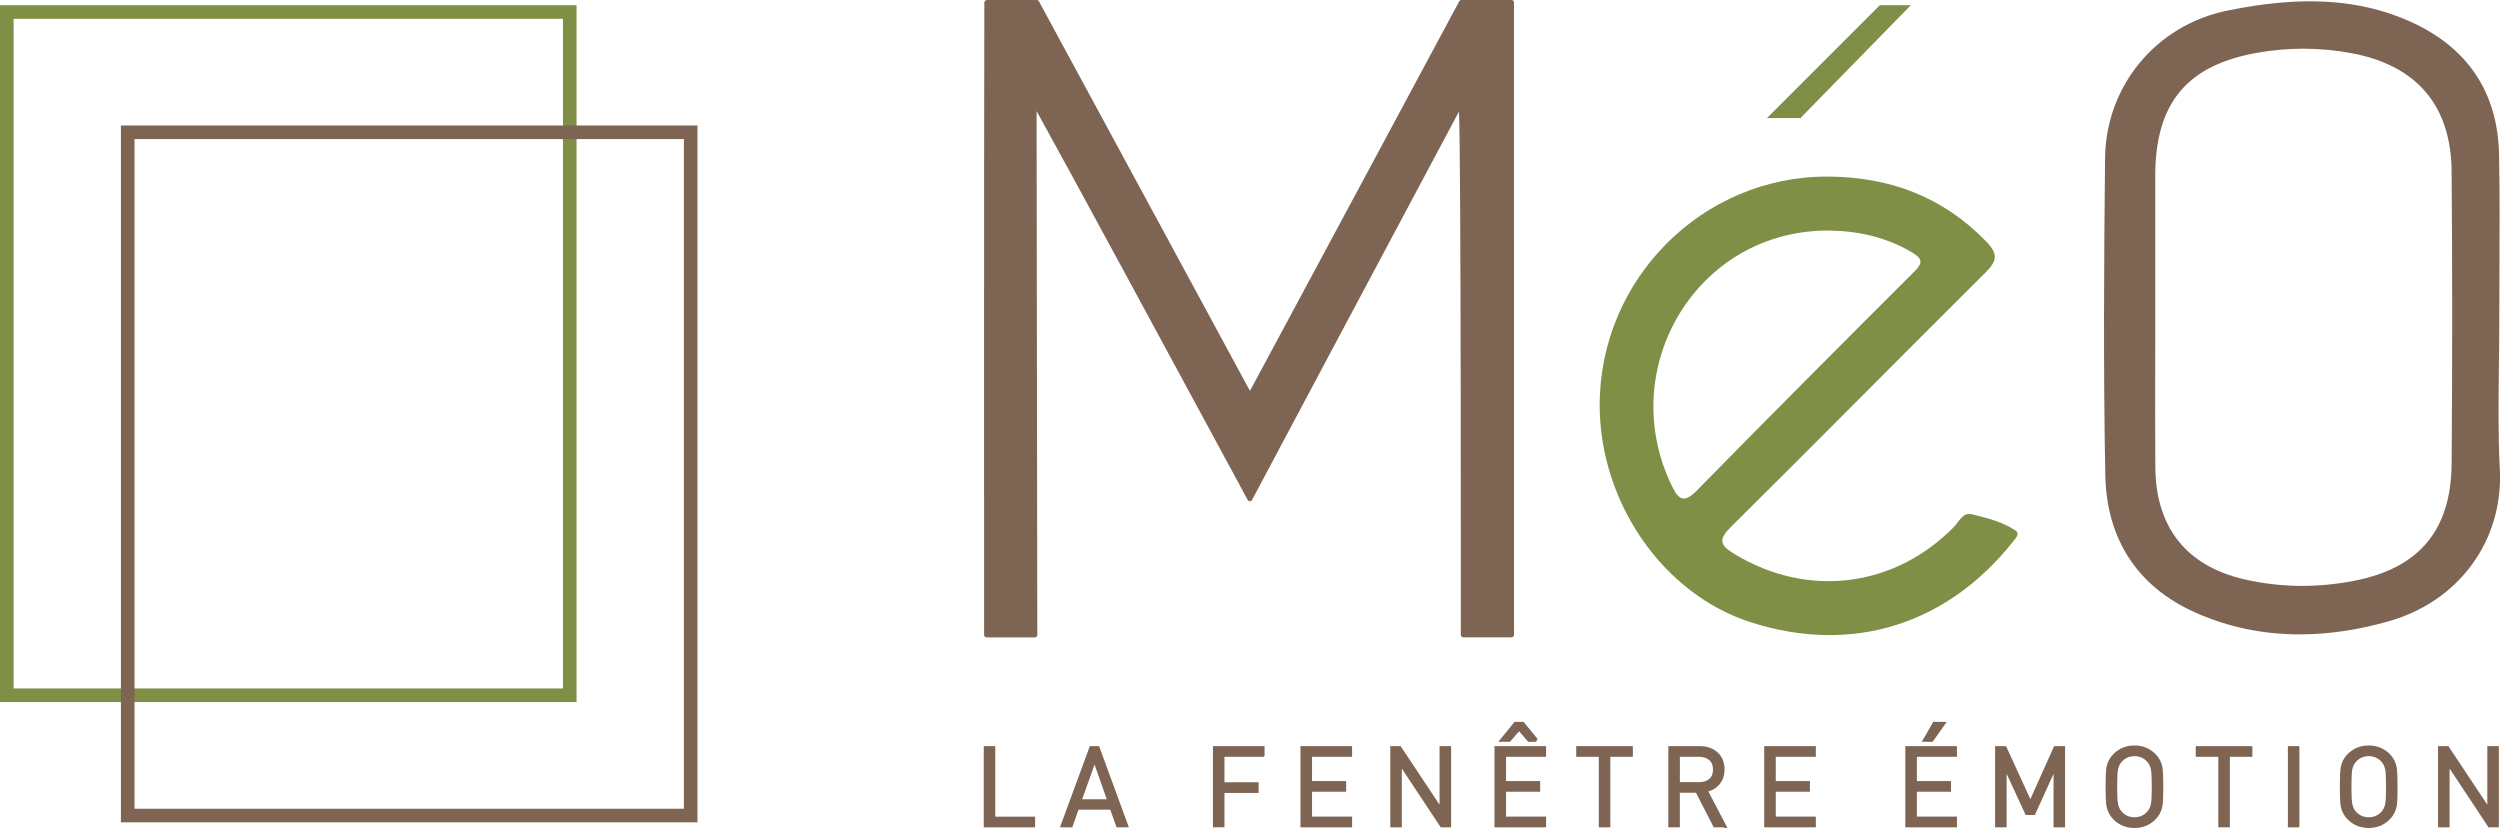 <?xml version="1.0" encoding="UTF-8"?> <svg xmlns="http://www.w3.org/2000/svg" id="Calque_2" viewBox="0 0 776.89 257.29"><defs><style>.cls-1{fill:#7f9046;}.cls-2,.cls-3{fill:#7d6453;}.cls-3{stroke:#7d6453;stroke-miterlimit:10;}</style></defs><g id="Calque_1-2"><g><path class="cls-2" d="M776.82,145.65c-.54-10.61-.4-21.44-.27-31.91,.06-4.69,.12-9.53,.12-14.29h0c0-5.39,.02-10.87,.05-16.16,.05-11.61,.11-23.62-.13-35.43-.2-9.53-2.64-17.86-7.27-24.76-4.57-6.83-11.3-12.29-20-16.25-15.88-7.22-34.1-8.34-57.33-3.52-22.04,4.57-37.6,23.42-37.83,45.84-.33,31.55-.55,65.3,.07,98.43,.37,19.94,10.02,34.72,27.91,42.72,10.16,4.55,21.03,6.82,32.52,6.82,8.84,0,18.05-1.35,27.56-4.05,10.74-3.05,19.7-9.13,25.91-17.59,6.26-8.52,9.27-18.84,8.71-29.85Zm-14.96-1.71c-.08,10.51-2.58,18.57-7.64,24.64-5.06,6.05-12.54,9.96-22.88,11.95-11.46,2.21-22.88,2.04-33.92-.5-17.93-4.12-27.49-16.13-27.63-34.73-.09-10.96-.06-22.11-.04-32.89,0-4.85,.02-9.71,.02-14.56v-1.15c-.02-13.82-.03-28.1-.01-42.16,.04-22.61,9.91-34.39,32.02-38.2,4.67-.8,9.34-1.21,14.01-1.21,5.13,0,10.25,.49,15.3,1.46,9.97,1.92,17.65,6,22.81,12.12,5.19,6.15,7.87,14.38,7.95,24.48,.24,28.45,.25,58.14,.01,90.76Z"></path><path class="cls-1" d="M626.16,164.73c-4.07-2.62-8.8-3.81-13.43-4.93-2.76-.67-3.95,2.33-5.56,3.97-18.6,18.91-45.48,22.13-68.14,8.42-4.74-2.87-5.06-4.57-.99-8.59,26.45-26.19,52.58-52.69,78.98-78.93,3.62-3.59,3.98-5.72,.19-9.64-13.52-13.98-30.19-20.08-49.13-20.16-39.12-.17-71.01,31.98-70.97,71.06,.03,30.25,19.73,58.75,47,67.46,31.98,10.22,61.32,.33,81.49-25.13,.86-1.08,2.27-2.43,.57-3.53Zm-106.67-13.83c-17.69-36.54,7.88-79.6,49.05-79.25,9.14,.16,17.79,2.08,25.75,6.86,3.11,1.87,3.3,3.18,.68,5.8-22.61,22.58-45.19,45.19-67.56,68.01-4.04,4.13-5.71,3.14-7.92-1.42Z"></path><path class="cls-2" d="M470.49,.9c.04-.22-.03-.45-.17-.63-.15-.17-.36-.27-.59-.27h-15.59c-.28,0-.54,.16-.68,.41-4.59,8.54-59.48,110.82-65.03,121.06-3.27-6.03-56.17-103.76-65.58-121.06-.14-.25-.39-.4-.68-.4h-15.51c-.42,0-.77,.38-.77,.8-.12,49.43-.09,187.89-.07,196.49,0,.42,.35,.77,.77,.77h14.99c.43,0,.77-.34,.77-.77,0-21.91-.21-154.9-.22-162.77,7.67,13.73,45.09,82.85,65.6,120.82,.13,.25,.4,.4,.68,.4h0c.28,0,.54-.16,.68-.41,.57-1.06,53.99-101.44,64.3-120.68,.67,14.71,.56,156.55,.57,162.63,0,.43,.35,.77,.77,.77h14.99c.43,0,.77-.35,.77-.77,0-58.52,0-137.84-.01-196.36v-.03s0-.01,0-.01Z"></path><polygon class="cls-1" points="593.81 1.61 584.18 1.61 549.11 36.68 559.51 36.68 593.81 1.61"></polygon><path class="cls-1" d="M0,1.62V218.17H179.17V1.62H0ZM4.23,213.94V5.84H174.95V213.94H4.23Z"></path><path class="cls-2" d="M37.57,39V255.55H216.74V39H37.57Zm4.23,212.32V43.22H212.52V251.32H41.8Z"></path><g><path class="cls-3" d="M321.18,256.59h-14.97v-24.22h2.58v21.91h12.38v2.31Z"></path><path class="cls-3" d="M350.07,256.59h-2.75l-1.94-5.48h-10.58l-1.94,5.48h-2.75l8.91-24.22h2.18l8.88,24.22Zm-5.44-7.72l-4.49-12.79-4.56,12.79h9.05Z"></path><path class="cls-3" d="M392.46,234.68h-12.45v8.91h10.61v2.31h-10.61v10.68h-2.58v-24.22h15.04v2.31Z"></path><path class="cls-3" d="M419.67,256.59h-15.04v-24.22h15.04v2.31h-12.45v8.54h10.61v2.31h-10.61v8.74h12.45v2.31Z"></path><path class="cls-3" d="M450.43,256.59h-2.45l-12.86-19.43v19.43h-2.58v-24.22h2.45l12.86,19.36v-19.36h2.59v24.22Z"></path><path class="cls-3" d="M479.96,256.59h-15.04v-24.22h15.04v2.31h-12.45v8.54h10.61v2.31h-10.61v8.74h12.45v2.31Zm-2.48-26.57h-2.35l-3.06-3.54-3.06,3.54h-2.35l4.25-5.2h2.31l4.25,5.2Z"></path><path class="cls-3" d="M506.93,234.68h-7.01v21.91h-2.59v-21.91h-7.01v-2.31h16.6v2.31Z"></path><path class="cls-3" d="M535.88,256.59h-3.03l-5.51-10.75h-5.82v10.75h-2.58v-24.22h9.29c2.13,0,3.86,.61,5.19,1.82,1.33,1.21,1.99,2.85,1.99,4.92,0,1.72-.48,3.15-1.43,4.29-.95,1.13-2.23,1.87-3.84,2.21l5.75,10.99Zm-3.06-17.45c0-1.43-.44-2.53-1.33-3.3-.88-.77-2.05-1.16-3.5-1.16h-6.46v8.88h6.46c1.47,0,2.65-.38,3.52-1.14,.87-.76,1.31-1.85,1.31-3.28Z"></path><path class="cls-3" d="M563.78,256.59h-15.04v-24.22h15.04v2.31h-12.45v8.54h10.61v2.31h-10.61v8.74h12.45v2.31Z"></path><path class="cls-3" d="M607.63,256.59h-15.04v-24.22h15.04v2.31h-12.45v8.54h10.61v2.31h-10.61v8.74h12.45v2.31Zm-3.64-31.77l-3.67,5.2h-2.25l2.99-5.2h2.93Z"></path><path class="cls-3" d="M641.24,256.59h-2.59v-18.41l-6.63,14.59h-2.21l-6.74-14.59v18.41h-2.58v-24.22h2.58l7.89,17.18,7.69-17.18h2.59v24.22Z"></path><path class="cls-3" d="M671.76,244.48c0,2.97-.09,4.97-.27,5.99-.3,1.5-.96,2.77-2.01,3.81-1.68,1.68-3.74,2.52-6.19,2.52s-4.51-.84-6.19-2.52c-1.04-1.04-1.71-2.31-2.01-3.81-.18-1.02-.27-3.02-.27-5.99s.09-4.97,.27-5.99c.29-1.5,.96-2.77,2.01-3.81,1.68-1.68,3.74-2.52,6.19-2.52s4.51,.84,6.19,2.52c1.04,1.04,1.71,2.31,2.01,3.81,.18,1.02,.27,3.02,.27,5.99Zm-2.58,0c0-2.65-.09-4.47-.27-5.44-.23-1.13-.7-2.08-1.43-2.82-1.13-1.16-2.53-1.74-4.18-1.74s-3.05,.58-4.18,1.74c-.73,.75-1.2,1.69-1.43,2.82-.18,.98-.27,2.79-.27,5.44s.09,4.47,.27,5.44c.23,1.13,.7,2.08,1.43,2.82,1.13,1.16,2.53,1.73,4.18,1.73s3.05-.58,4.18-1.73c.73-.75,1.2-1.69,1.43-2.82,.18-.97,.27-2.79,.27-5.44Z"></path><path class="cls-3" d="M699.45,234.68h-7.01v21.91h-2.59v-21.91h-7.01v-2.31h16.6v2.31Z"></path><path class="cls-3" d="M714.05,256.59h-2.58v-24.22h2.58v24.22Z"></path><path class="cls-3" d="M744.56,244.48c0,2.97-.09,4.97-.27,5.99-.3,1.5-.96,2.77-2.01,3.81-1.68,1.68-3.74,2.52-6.19,2.52s-4.51-.84-6.19-2.52c-1.04-1.04-1.71-2.31-2.01-3.81-.18-1.02-.27-3.02-.27-5.99s.09-4.97,.27-5.99c.29-1.5,.96-2.77,2.01-3.81,1.68-1.68,3.74-2.52,6.19-2.52s4.51,.84,6.19,2.52c1.04,1.04,1.71,2.31,2.01,3.81,.18,1.02,.27,3.02,.27,5.99Zm-2.58,0c0-2.65-.09-4.47-.27-5.44-.23-1.13-.7-2.08-1.43-2.82-1.13-1.16-2.53-1.74-4.18-1.74s-3.05,.58-4.18,1.74c-.73,.75-1.2,1.69-1.43,2.82-.18,.98-.27,2.79-.27,5.44s.09,4.47,.27,5.44c.23,1.13,.7,2.08,1.43,2.82,1.13,1.16,2.53,1.73,4.18,1.73s3.05-.58,4.18-1.73c.73-.75,1.2-1.69,1.43-2.82,.18-.97,.27-2.79,.27-5.44Z"></path><path class="cls-3" d="M776.03,256.59h-2.45l-12.86-19.43v19.43h-2.58v-24.22h2.45l12.86,19.36v-19.36h2.59v24.22Z"></path></g></g></g></svg> 